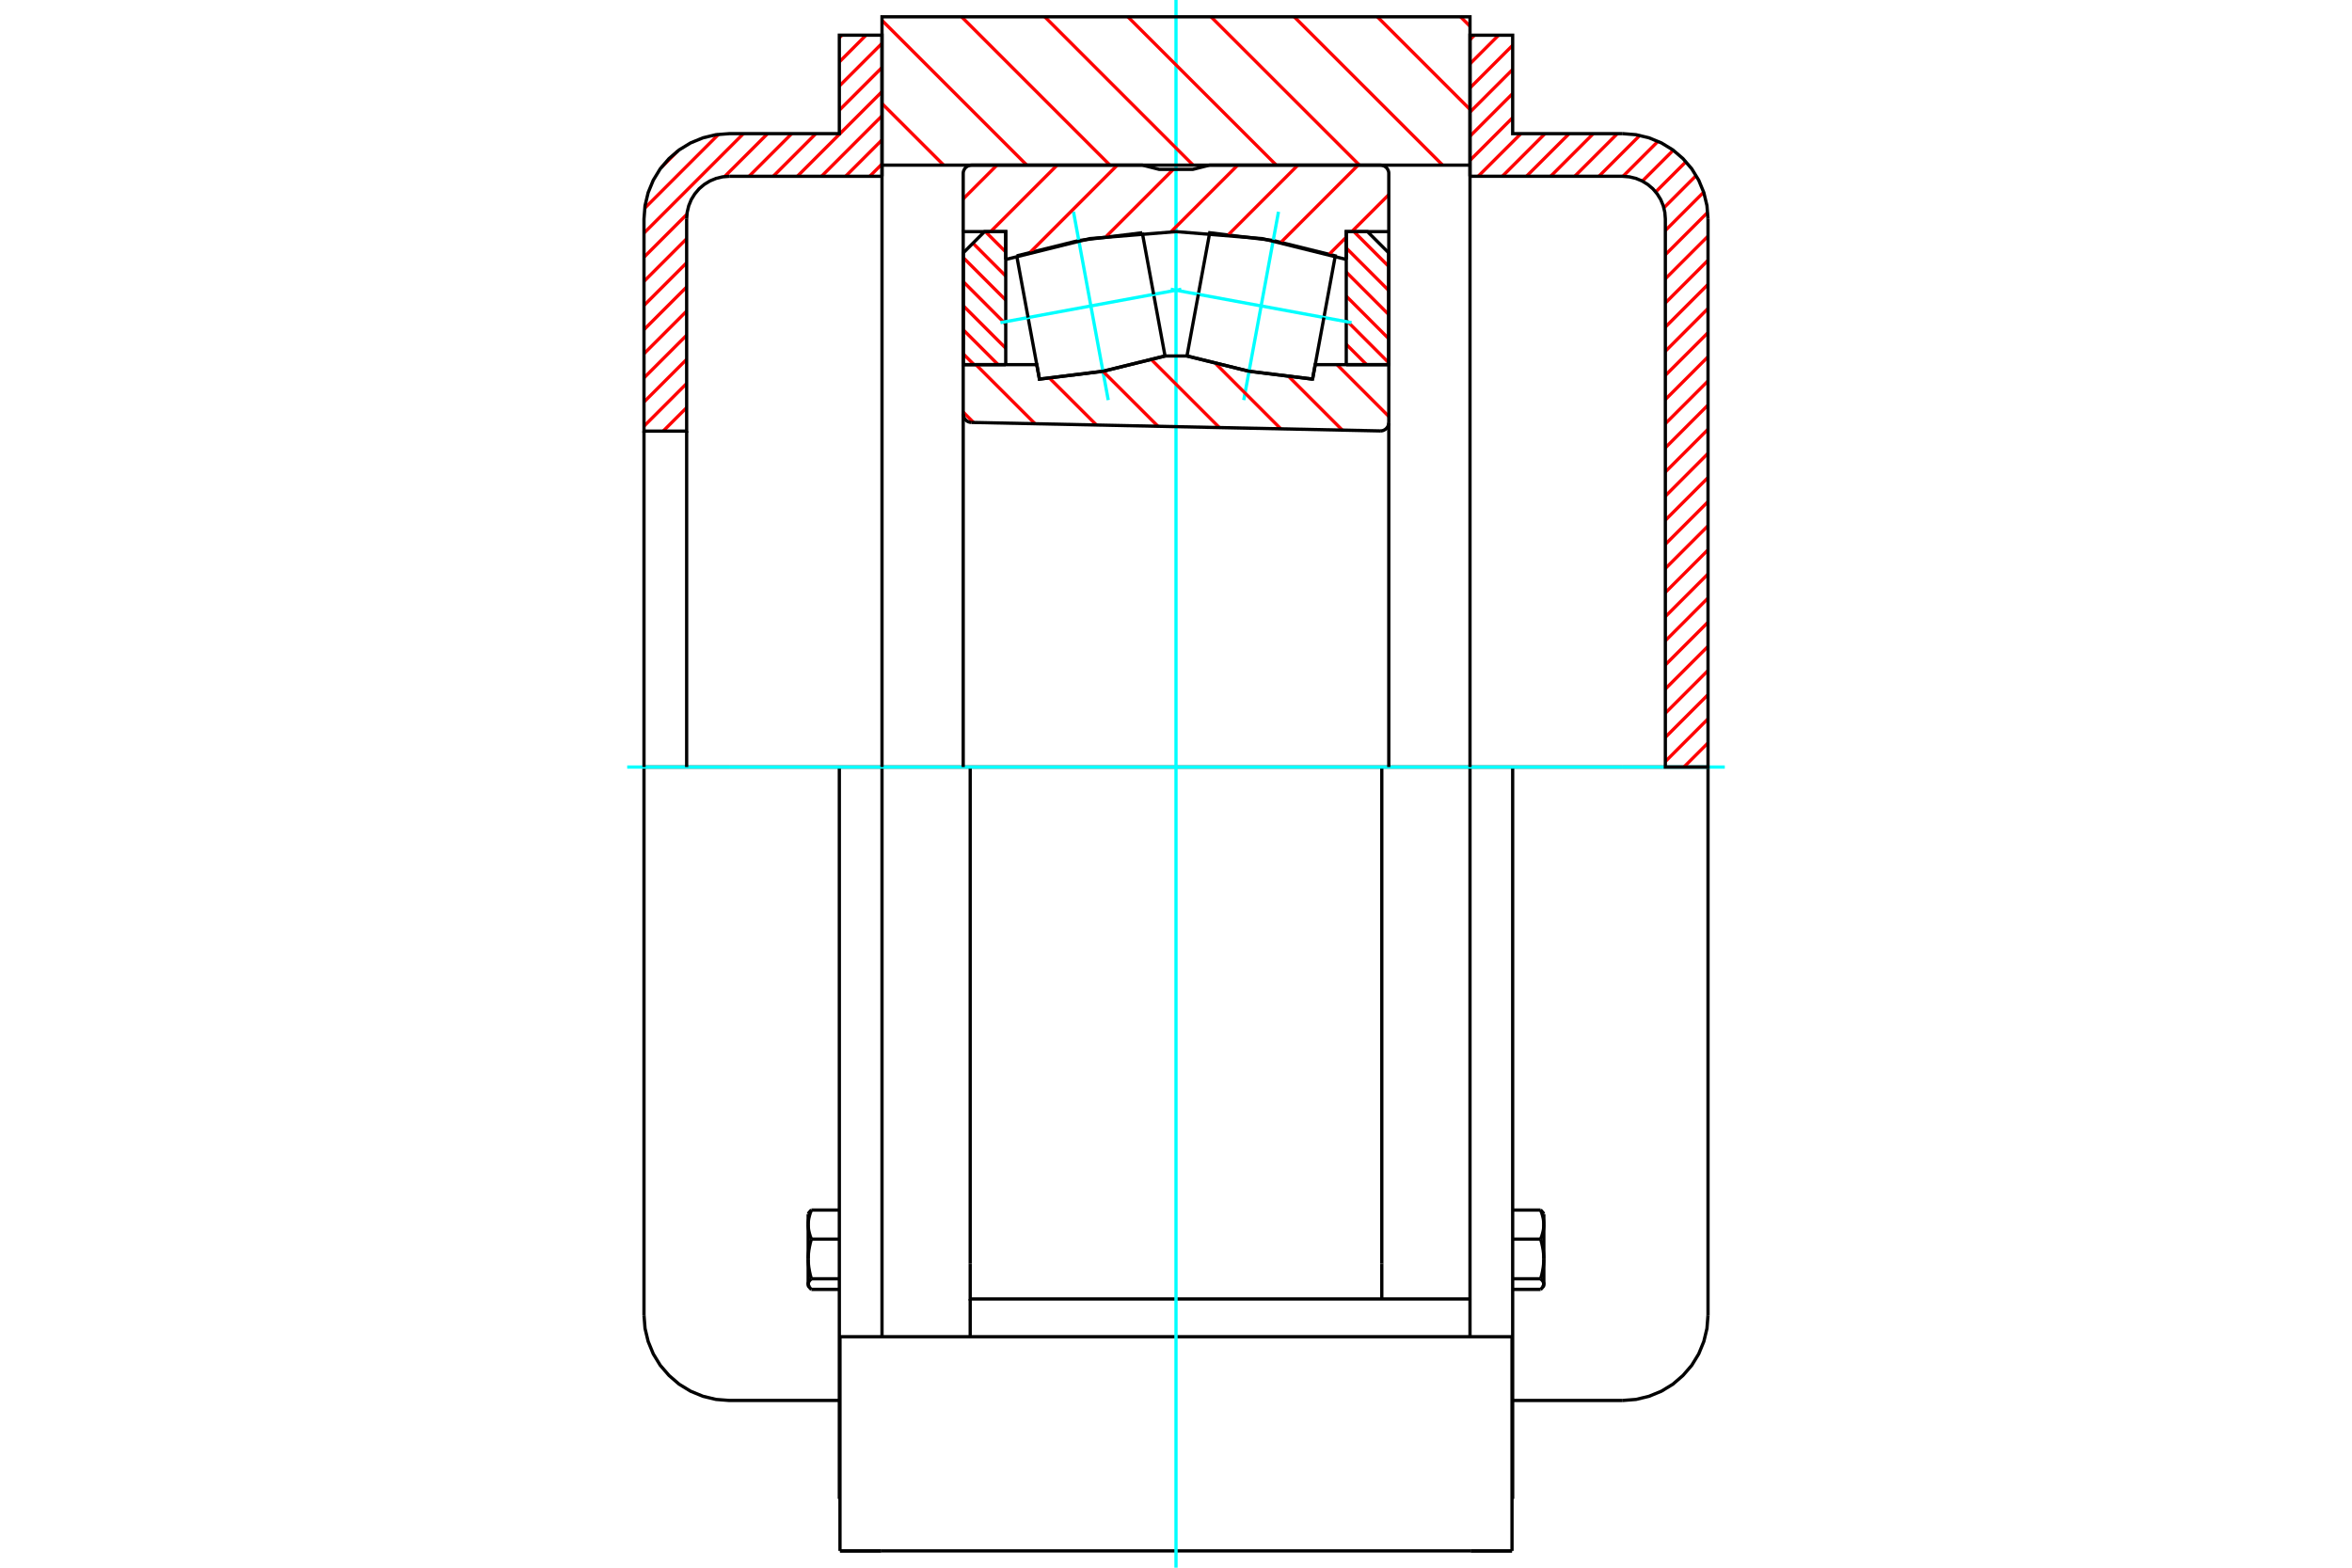 <?xml version="1.0" standalone="no"?>
<!DOCTYPE svg PUBLIC "-//W3C//DTD SVG 1.1//EN"
	"http://www.w3.org/Graphics/SVG/1.1/DTD/svg11.dtd">
<svg xmlns="http://www.w3.org/2000/svg" height="100%" width="100%" viewBox="0 0 36000 24000">
	<rect x="-1800" y="-1200" width="39600" height="26400" style="fill:#FFF"/>
	<g style="fill:none; fill-rule:evenodd" transform="matrix(1 0 0 1 0 0)">
		<g style="fill:none; stroke:#000; stroke-width:50; shape-rendering:geometricPrecision">
			<line x1="21150" y1="11743" x2="14850" y2="11743"/>
			<line x1="22500" y1="11743" x2="21150" y2="11743"/>
			<line x1="14850" y1="11743" x2="13500" y2="11743"/>
			<line x1="22500" y1="19888" x2="22500" y2="11743"/>
			<line x1="21150" y1="19347" x2="21150" y2="11743"/>
			<line x1="21150" y1="19886" x2="21150" y2="19347"/>
			<line x1="12857" y1="23743" x2="13487" y2="23743"/>
			<line x1="22513" y1="23743" x2="23143" y2="23743"/>
			<line x1="22513" y1="23743" x2="23143" y2="23743"/>
			<line x1="13487" y1="23743" x2="22513" y2="23743"/>
			<line x1="12857" y1="23743" x2="13487" y2="23743"/>
			<polyline points="14850,19347 14850,19886 15543,19886 22500,19886"/>
			<line x1="14850" y1="19886" x2="14850" y2="20464"/>
			<line x1="22500" y1="19886" x2="22500" y2="20464"/>
			<line x1="14850" y1="19347" x2="14850" y2="11743"/>
			<line x1="13500" y1="20464" x2="13500" y2="11743"/>
			<polyline points="23143,23743 23143,20464 22513,20464 13487,20464 12857,20464"/>
			<line x1="12857" y1="23743" x2="12857" y2="20464"/>
			<polyline points="12382,19696 12382,19697 12383,19698 12384,19700 12384,19701 12385,19702 12386,19703 12387,19704 12388,19706 12389,19707 12389,19708 12390,19709 12391,19710 12392,19712 12393,19713 12394,19714 12395,19715 12396,19716 12397,19718 12398,19719 12399,19720 12401,19721 12402,19723 12403,19724 12404,19725 12405,19727 12407,19728 12408,19729 12409,19730 12411,19732 12412,19733 12413,19734 12415,19736 12416,19737 12418,19738 12419,19740"/>
			<polyline points="12370,19658 12370,19659 12370,19660 12371,19661 12371,19663 12371,19664 12371,19665 12371,19666 12371,19667 12371,19668 12371,19669 12372,19670 12372,19671 12372,19672 12372,19673 12372,19674 12373,19675 12373,19677 12373,19678 12374,19679 12374,19680 12374,19681 12375,19682 12375,19683 12376,19684 12376,19685 12377,19686 12377,19687 12378,19688 12378,19689 12379,19691 12379,19692 12380,19693 12380,19694 12381,19695 12382,19696"/>
			<line x1="12370" y1="19677" x2="12370" y2="19658"/>
			<polyline points="12370,19273 12370,19282 12371,19290 12371,19298 12371,19307 12371,19315 12372,19323 12372,19332 12373,19340 12374,19348 12374,19357 12375,19365 12376,19373 12377,19382 12378,19390 12379,19398 12380,19407 12382,19415 12383,19424 12385,19432 12386,19441 12388,19450 12389,19458 12391,19467 12393,19476 12395,19485 12397,19494 12399,19503 12401,19512 12403,19521 12406,19530 12408,19539 12411,19548 12413,19558 12416,19567 12419,19577"/>
			<line x1="12370" y1="19658" x2="12370" y2="19273"/>
			<polyline points="12419,19577 12416,19579 12413,19582 12411,19585 12408,19587 12406,19590 12403,19592 12401,19594 12399,19597 12397,19599 12395,19602 12393,19604 12391,19606 12389,19609 12388,19611 12386,19613 12385,19616 12383,19618 12382,19620 12380,19622 12379,19625 12378,19627 12377,19629 12376,19631 12375,19634 12374,19636 12374,19638 12373,19640 12372,19643 12372,19645 12371,19647 12371,19649 12371,19652 12371,19654 12370,19656 12370,19658"/>
			<polyline points="12370,18748 12370,18754 12371,18760 12371,18766 12371,18772 12371,18778 12372,18784 12372,18790 12373,18796 12374,18802 12374,18809 12375,18815 12376,18821 12377,18827 12378,18833 12379,18839 12380,18845 12382,18852 12383,18858 12385,18864 12386,18870 12388,18877 12389,18883 12391,18889 12393,18896 12395,18902 12397,18909 12399,18915 12401,18922 12403,18929 12406,18935 12408,18942 12411,18949 12413,18956 12416,18963 12419,18970"/>
			<line x1="12370" y1="19273" x2="12370" y2="18748"/>
			<polyline points="12419,18970 12416,18979 12413,18989 12411,18998 12408,19008 12406,19017 12403,19026 12401,19035 12399,19044 12397,19053 12395,19062 12393,19071 12391,19080 12389,19088 12388,19097 12386,19106 12385,19114 12383,19123 12382,19131 12380,19140 12379,19148 12378,19157 12377,19165 12376,19174 12375,19182 12374,19190 12374,19199 12373,19207 12372,19215 12372,19223 12371,19232 12371,19240 12371,19248 12371,19257 12370,19265 12370,19273"/>
			<polyline points="12382,18569 12382,18568 12383,18567 12384,18565 12384,18564 12385,18563 12386,18562 12387,18561 12388,18559 12389,18558 12389,18557 12390,18556 12391,18555 12392,18553 12393,18552 12394,18551 12395,18550 12396,18549 12397,18547 12398,18546 12399,18545 12401,18544 12402,18542 12403,18541 12404,18540 12405,18538 12407,18537 12408,18536 12409,18535 12411,18533 12412,18532 12413,18531 12415,18529 12416,18528 12418,18527 12419,18525"/>
			<line x1="12370" y1="18748" x2="12370" y2="18588"/>
			<polyline points="12419,18525 12416,18532 12413,18539 12411,18546 12408,18553 12406,18560 12403,18567 12401,18573 12399,18580 12397,18586 12395,18593 12393,18599 12391,18606 12389,18612 12388,18619 12386,18625 12385,18631 12383,18637 12382,18644 12380,18650 12379,18656 12378,18662 12377,18668 12376,18675 12375,18681 12374,18687 12374,18693 12373,18699 12372,18705 12372,18711 12371,18717 12371,18723 12371,18729 12371,18735 12370,18742 12370,18748"/>
			<line x1="12847" y1="18970" x2="12419" y2="18970"/>
			<line x1="12847" y1="18525" x2="12419" y2="18525"/>
			<line x1="12847" y1="19577" x2="12419" y2="19577"/>
			<line x1="12847" y1="19740" x2="12419" y2="19740"/>
			<line x1="11163" y1="11743" x2="9857" y2="11743"/>
			<line x1="12847" y1="11743" x2="11163" y2="11743"/>
			<line x1="13500" y1="11743" x2="12847" y2="11743"/>
			<line x1="9857" y1="11743" x2="9857" y2="20134"/>
			<line x1="12847" y1="11743" x2="12847" y2="22947"/>
			<line x1="12370" y1="19677" x2="12382" y2="19696"/>
			<line x1="12382" y1="18569" x2="12370" y2="18588"/>
			<polyline points="9857,20134 9873,20338 9921,20537 9999,20727 10106,20902 10240,21057 10395,21191 10570,21298 10760,21376 10959,21424 11163,21440 12847,21440"/>
			<line x1="12847" y1="22947" x2="12857" y2="22947"/>
			<polyline points="23581,18525 23582,18527 23584,18528 23585,18529 23587,18531 23588,18532 23589,18533 23591,18535 23592,18536 23593,18537 23595,18538 23596,18540 23597,18541 23598,18542 23599,18544 23601,18545 23602,18546 23603,18547 23604,18549 23605,18550 23606,18551 23607,18552 23608,18553 23609,18555 23610,18556 23611,18557 23611,18558 23612,18559 23613,18561 23614,18562 23615,18563 23616,18564 23616,18565 23617,18567 23618,18568 23618,18569"/>
			<polyline points="23630,18748 23630,18742 23629,18735 23629,18729 23629,18723 23629,18717 23628,18711 23628,18705 23627,18699 23626,18693 23626,18687 23625,18681 23624,18675 23623,18668 23622,18662 23621,18656 23620,18650 23618,18644 23617,18637 23615,18631 23614,18625 23612,18619 23611,18612 23609,18606 23607,18599 23605,18593 23603,18586 23601,18580 23599,18573 23597,18567 23594,18560 23592,18553 23589,18546 23587,18539 23584,18532 23581,18525"/>
			<line x1="23630" y1="18588" x2="23630" y2="18748"/>
			<polyline points="23630,19273 23630,19265 23629,19257 23629,19248 23629,19240 23629,19232 23628,19223 23628,19215 23627,19207 23626,19199 23626,19190 23625,19182 23624,19174 23623,19165 23622,19157 23621,19148 23620,19140 23618,19131 23617,19123 23615,19114 23614,19106 23612,19097 23611,19088 23609,19080 23607,19071 23605,19062 23603,19053 23601,19044 23599,19035 23597,19026 23594,19017 23592,19008 23589,18998 23587,18989 23584,18979 23581,18970"/>
			<line x1="23630" y1="18748" x2="23630" y2="19273"/>
			<polyline points="23581,18970 23584,18963 23587,18956 23589,18949 23592,18942 23594,18935 23597,18929 23599,18922 23601,18915 23603,18909 23605,18902 23607,18896 23609,18889 23611,18883 23612,18877 23614,18870 23615,18864 23617,18858 23618,18852 23620,18845 23621,18839 23622,18833 23623,18827 23624,18821 23625,18815 23626,18809 23626,18802 23627,18796 23628,18790 23628,18784 23629,18778 23629,18772 23629,18766 23629,18760 23630,18754 23630,18748"/>
			<polyline points="23630,19658 23630,19656 23629,19654 23629,19652 23629,19649 23629,19647 23628,19645 23628,19643 23627,19640 23626,19638 23626,19636 23625,19634 23624,19631 23623,19629 23622,19627 23621,19625 23620,19622 23618,19620 23617,19618 23615,19616 23614,19613 23612,19611 23611,19609 23609,19606 23607,19604 23605,19602 23603,19599 23601,19597 23599,19594 23597,19592 23594,19590 23592,19587 23589,19585 23587,19582 23584,19579 23581,19577"/>
			<line x1="23630" y1="19273" x2="23630" y2="19658"/>
			<polyline points="23581,19577 23584,19567 23587,19558 23589,19548 23592,19539 23594,19530 23597,19521 23599,19512 23601,19503 23603,19494 23605,19485 23607,19476 23609,19467 23611,19458 23612,19450 23614,19441 23615,19432 23617,19424 23618,19415 23620,19407 23621,19398 23622,19390 23623,19382 23624,19373 23625,19365 23626,19357 23626,19348 23627,19340 23628,19332 23628,19323 23629,19315 23629,19307 23629,19298 23629,19290 23630,19282 23630,19273"/>
			<line x1="23630" y1="19658" x2="23630" y2="19677"/>
			<polyline points="23618,19696 23619,19695 23620,19694 23620,19693 23621,19692 23621,19691 23622,19689 23622,19688 23623,19687 23623,19686 23624,19685 23624,19684 23625,19683 23625,19682 23626,19681 23626,19680 23626,19679 23627,19678 23627,19677 23627,19675 23628,19674 23628,19673 23628,19672 23628,19671 23628,19670 23629,19669 23629,19668 23629,19667 23629,19666 23629,19665 23629,19664 23629,19663 23629,19661 23630,19660 23630,19659 23630,19658"/>
			<polyline points="23581,19740 23582,19738 23584,19737 23585,19736 23587,19734 23588,19733 23589,19732 23591,19730 23592,19729 23593,19728 23595,19727 23596,19725 23597,19724 23598,19723 23599,19721 23601,19720 23602,19719 23603,19718 23604,19716 23605,19715 23606,19714 23607,19713 23608,19712 23609,19710 23610,19709 23611,19708 23611,19707 23612,19706 23613,19704 23614,19703 23615,19702 23616,19701 23616,19700 23617,19698 23618,19697 23618,19696"/>
			<line x1="23153" y1="19740" x2="23581" y2="19740"/>
			<line x1="23153" y1="19577" x2="23581" y2="19577"/>
			<line x1="23153" y1="18970" x2="23581" y2="18970"/>
			<line x1="23153" y1="18525" x2="23581" y2="18525"/>
			<line x1="26143" y1="11743" x2="24837" y2="11743"/>
			<line x1="23153" y1="11743" x2="22500" y2="11743"/>
			<line x1="24837" y1="11743" x2="23153" y2="11743"/>
			<line x1="26143" y1="20134" x2="26143" y2="11743"/>
			<line x1="23153" y1="22947" x2="23153" y2="11743"/>
			<line x1="23630" y1="18588" x2="23618" y2="18569"/>
			<line x1="23618" y1="19696" x2="23630" y2="19677"/>
			<polyline points="24837,21440 25041,21424 25240,21376 25430,21298 25605,21191 25760,21057 25894,20902 26001,20727 26079,20537 26127,20338 26143,20134"/>
			<line x1="23153" y1="21440" x2="24837" y2="21440"/>
			<line x1="23143" y1="22947" x2="23153" y2="22947"/>
		</g>
		<g style="fill:none; stroke:#0FF; stroke-width:50; shape-rendering:geometricPrecision">
			<line x1="9600" y1="11743" x2="26400" y2="11743"/>
			<line x1="18000" y1="24000" x2="18000" y2="0"/>
		</g>
		<g style="fill:none; stroke:#F00; stroke-width:50; shape-rendering:geometricPrecision">
			<line x1="26143" y1="11374" x2="25774" y2="11743"/>
			<line x1="26143" y1="11005" x2="25490" y2="11658"/>
			<line x1="26143" y1="10635" x2="25490" y2="11288"/>
			<line x1="26143" y1="10266" x2="25490" y2="10919"/>
			<line x1="26143" y1="9896" x2="25490" y2="10549"/>
			<line x1="26143" y1="9527" x2="25490" y2="10180"/>
			<line x1="26143" y1="9157" x2="25490" y2="9810"/>
			<line x1="26143" y1="8788" x2="25490" y2="9441"/>
			<line x1="26143" y1="8418" x2="25490" y2="9071"/>
			<line x1="26143" y1="8049" x2="25490" y2="8702"/>
			<line x1="26143" y1="7679" x2="25490" y2="8332"/>
			<line x1="26143" y1="7310" x2="25490" y2="7963"/>
			<line x1="26143" y1="6940" x2="25490" y2="7594"/>
			<line x1="26143" y1="6571" x2="25490" y2="7224"/>
			<line x1="26143" y1="6201" x2="25490" y2="6855"/>
			<line x1="26143" y1="5832" x2="25490" y2="6485"/>
			<line x1="26143" y1="5462" x2="25490" y2="6116"/>
			<line x1="26143" y1="5093" x2="25490" y2="5746"/>
			<line x1="26143" y1="4723" x2="25490" y2="5377"/>
			<line x1="26143" y1="4354" x2="25490" y2="5007"/>
			<line x1="26143" y1="3985" x2="25490" y2="4638"/>
			<line x1="26143" y1="3615" x2="25490" y2="4268"/>
			<line x1="26139" y1="3250" x2="25490" y2="3899"/>
			<line x1="26077" y1="2942" x2="25490" y2="3529"/>
			<line x1="25961" y1="2688" x2="25467" y2="3182"/>
			<line x1="25805" y1="2476" x2="25342" y2="2938"/>
			<line x1="25611" y1="2300" x2="25138" y2="2773"/>
			<line x1="25378" y1="2163" x2="24842" y2="2699"/>
			<line x1="25099" y1="2073" x2="24473" y2="2699"/>
			<line x1="24756" y1="2046" x2="24103" y2="2699"/>
			<line x1="24387" y1="2046" x2="23734" y2="2699"/>
			<line x1="24018" y1="2046" x2="23364" y2="2699"/>
			<line x1="23648" y1="2046" x2="22995" y2="2699"/>
			<line x1="23279" y1="2046" x2="22625" y2="2699"/>
			<line x1="23153" y1="1801" x2="22500" y2="2455"/>
			<line x1="23153" y1="1432" x2="22500" y2="2085"/>
			<line x1="23153" y1="1063" x2="22500" y2="1716"/>
			<line x1="23153" y1="693" x2="22500" y2="1346"/>
			<line x1="22938" y1="539" x2="22500" y2="977"/>
			<line x1="22568" y1="539" x2="22500" y2="607"/>
		</g>
		<g style="fill:none; stroke:#000; stroke-width:50; shape-rendering:geometricPrecision">
			<polyline points="22500,2699 22500,539 23153,539 23153,2046 24837,2046"/>
			<polyline points="26143,3352 26127,3148 26079,2948 26001,2759 25894,2584 25760,2428 25605,2295 25430,2188 25240,2110 25041,2062 24837,2046"/>
			<polyline points="26143,3352 26143,11743 25490,11743 25490,3352 25482,3250 25458,3150 25419,3055 25365,2968 25299,2890 25221,2824 25133,2770 25039,2731 24939,2707 24837,2699 22500,2699"/>
		</g>
		<g style="fill:none; stroke:#F00; stroke-width:50; shape-rendering:geometricPrecision">
			<line x1="10510" y1="6240" x2="10150" y2="6600"/>
			<line x1="10510" y1="5871" x2="9857" y2="6524"/>
			<line x1="13500" y1="2511" x2="13312" y2="2699"/>
			<line x1="10510" y1="5501" x2="9857" y2="6154"/>
			<line x1="13500" y1="2142" x2="12943" y2="2699"/>
			<line x1="10510" y1="5132" x2="9857" y2="5785"/>
			<line x1="13500" y1="1773" x2="12574" y2="2699"/>
			<line x1="10510" y1="4762" x2="9857" y2="5415"/>
			<line x1="13500" y1="1403" x2="12204" y2="2699"/>
			<line x1="10510" y1="4393" x2="9857" y2="5046"/>
			<line x1="13500" y1="1034" x2="12847" y2="1687"/>
			<line x1="12488" y1="2046" x2="11835" y2="2699"/>
			<line x1="10510" y1="4023" x2="9857" y2="4676"/>
			<line x1="13500" y1="664" x2="12847" y2="1317"/>
			<line x1="12118" y1="2046" x2="11465" y2="2699"/>
			<line x1="10510" y1="3654" x2="9857" y2="4307"/>
			<line x1="13255" y1="539" x2="12847" y2="948"/>
			<line x1="11749" y1="2046" x2="11091" y2="2703"/>
			<line x1="10514" y1="3280" x2="9857" y2="3937"/>
			<line x1="12886" y1="539" x2="12847" y2="578"/>
			<line x1="11379" y1="2046" x2="9857" y2="3568"/>
			<line x1="10999" y1="2056" x2="9867" y2="3188"/>
			<line x1="10375" y1="2311" x2="10122" y2="2564"/>
		</g>
		<g style="fill:none; stroke:#000; stroke-width:50; shape-rendering:geometricPrecision">
			<polyline points="13500,2699 13500,539 12847,539 12847,2046 11163,2046 10959,2062 10760,2110 10570,2188 10395,2295 10240,2428 10106,2584 9999,2759 9921,2948 9873,3148 9857,3352 9857,6600 10510,6600 10510,3352"/>
			<polyline points="11163,2699 11061,2707 10961,2731 10867,2770 10779,2824 10701,2890 10635,2968 10581,3055 10542,3150 10518,3250 10510,3352"/>
			<line x1="11163" y1="2699" x2="13500" y2="2699"/>
			<line x1="9857" y1="11743" x2="9857" y2="6600"/>
			<line x1="10510" y1="6600" x2="10510" y2="11743"/>
		</g>
		<g style="fill:none; stroke:#F00; stroke-width:50; shape-rendering:geometricPrecision">
			<line x1="22355" y1="257" x2="22500" y2="402"/>
			<line x1="21082" y1="257" x2="22500" y2="1675"/>
			<line x1="19809" y1="257" x2="22081" y2="2528"/>
			<line x1="18536" y1="257" x2="20808" y2="2528"/>
			<line x1="17263" y1="257" x2="19535" y2="2528"/>
			<line x1="15991" y1="257" x2="18262" y2="2528"/>
			<line x1="14718" y1="257" x2="16989" y2="2528"/>
			<line x1="13500" y1="312" x2="15716" y2="2528"/>
			<line x1="13500" y1="1585" x2="14444" y2="2528"/>
		</g>
		<g style="fill:none; stroke:#000; stroke-width:50; shape-rendering:geometricPrecision">
			<polyline points="13500,11743 13500,2528 13500,257 22500,257 22500,2528 22500,11743"/>
			<line x1="22500" y1="2528" x2="13500" y2="2528"/>
		</g>
		<g style="fill:none; stroke:#F00; stroke-width:50; shape-rendering:geometricPrecision">
			<line x1="20723" y1="3546" x2="21255" y2="4078"/>
			<line x1="20606" y1="3797" x2="21255" y2="4446"/>
			<line x1="20606" y1="4166" x2="21255" y2="4815"/>
			<line x1="20606" y1="4534" x2="21255" y2="5184"/>
			<line x1="20606" y1="4903" x2="21255" y2="5552"/>
			<line x1="20606" y1="5271" x2="20917" y2="5582"/>
		</g>
		<g style="fill:none; stroke:#000; stroke-width:50; shape-rendering:geometricPrecision">
			<polyline points="20606,5582 20606,3546 20931,3546 21255,3870 21255,5582 20606,5582"/>
		</g>
		<g style="fill:none; stroke:#F00; stroke-width:50; shape-rendering:geometricPrecision">
			<line x1="14745" y1="5419" x2="14908" y2="5582"/>
			<line x1="14745" y1="5050" x2="15277" y2="5582"/>
			<line x1="14745" y1="4682" x2="15394" y2="5331"/>
			<line x1="14745" y1="4313" x2="15394" y2="4963"/>
			<line x1="14745" y1="3945" x2="15394" y2="4594"/>
			<line x1="14892" y1="3723" x2="15394" y2="4226"/>
			<line x1="15083" y1="3546" x2="15394" y2="3857"/>
		</g>
		<g style="fill:none; stroke:#000; stroke-width:50; shape-rendering:geometricPrecision">
			<polyline points="15394,5582 15394,3546 15069,3546 14745,3870 14745,5582 15394,5582"/>
			<polyline points="20264,4861 20438,3917 19488,3682 18516,3563 18342,4506"/>
		</g>
		<g style="fill:none; stroke:#0FF; stroke-width:50; shape-rendering:geometricPrecision">
			<line x1="17919" y1="4428" x2="20687" y2="4939"/>
		</g>
		<g style="fill:none; stroke:#000; stroke-width:50; shape-rendering:geometricPrecision">
			<line x1="20264" y1="4861" x2="20090" y2="5804"/>
			<polyline points="18168,5450 19118,5684 20090,5804"/>
			<line x1="18168" y1="5450" x2="18342" y2="4506"/>
		</g>
		<g style="fill:none; stroke:#0FF; stroke-width:50; shape-rendering:geometricPrecision">
			<line x1="19037" y1="6125" x2="19569" y2="3242"/>
		</g>
		<g style="fill:none; stroke:#000; stroke-width:50; shape-rendering:geometricPrecision">
			<polyline points="15736,4861 15910,5804 16882,5684 17832,5450 17658,4506"/>
		</g>
		<g style="fill:none; stroke:#0FF; stroke-width:50; shape-rendering:geometricPrecision">
			<line x1="18081" y1="4428" x2="15313" y2="4939"/>
		</g>
		<g style="fill:none; stroke:#000; stroke-width:50; shape-rendering:geometricPrecision">
			<line x1="15736" y1="4861" x2="15562" y2="3917"/>
			<polyline points="17484,3563 16512,3682 15562,3917"/>
			<line x1="17484" y1="3563" x2="17658" y2="4506"/>
		</g>
		<g style="fill:none; stroke:#0FF; stroke-width:50; shape-rendering:geometricPrecision">
			<line x1="16431" y1="3242" x2="16963" y2="6125"/>
		</g>
		<g style="fill:none; stroke:#F00; stroke-width:50; shape-rendering:geometricPrecision">
			<line x1="21257" y1="2980" x2="20691" y2="3546"/>
			<line x1="20606" y1="3631" x2="20344" y2="3893"/>
			<line x1="20787" y1="2528" x2="19610" y2="3706"/>
			<line x1="19866" y1="2528" x2="18805" y2="3590"/>
			<line x1="18945" y1="2528" x2="17923" y2="3550"/>
			<line x1="17959" y1="2593" x2="16933" y2="3619"/>
			<line x1="17102" y1="2528" x2="15772" y2="3859"/>
			<line x1="16181" y1="2528" x2="15163" y2="3546"/>
			<line x1="15260" y1="2528" x2="14743" y2="3045"/>
		</g>
		<g style="fill:none; stroke:#000; stroke-width:50; shape-rendering:geometricPrecision">
			<polyline points="14743,5582 14743,3546 15394,3546 15394,3972"/>
			<polyline points="20606,3972 19320,3653 18000,3546 16680,3653 15394,3972"/>
			<polyline points="20606,3972 20606,3546 21257,3546"/>
			<polyline points="21257,5582 21257,3546 21257,2657 21256,2637 21251,2617 21243,2599 21233,2581 21220,2566 21204,2553 21187,2542 21168,2535 21149,2530 21129,2528 18514,2528 18257,2593 17743,2593 17486,2528 14871,2528 14851,2530 14832,2535 14813,2542 14796,2553 14780,2566 14767,2581 14757,2599 14749,2617 14744,2637 14743,2657 14743,3546"/>
		</g>
		<g style="fill:none; stroke:#F00; stroke-width:50; shape-rendering:geometricPrecision">
			<line x1="20464" y1="5582" x2="21257" y2="6375"/>
			<line x1="19734" y1="5773" x2="20546" y2="6585"/>
			<line x1="18613" y1="5573" x2="19605" y2="6566"/>
			<line x1="17626" y1="5508" x2="18664" y2="6546"/>
			<line x1="16880" y1="5683" x2="17724" y2="6526"/>
			<line x1="15858" y1="5582" x2="15872" y2="5596"/>
			<line x1="16065" y1="5790" x2="16783" y2="6507"/>
			<line x1="14937" y1="5582" x2="15842" y2="6487"/>
			<line x1="14743" y1="6309" x2="14901" y2="6468"/>
		</g>
		<g style="fill:none; stroke:#000; stroke-width:50; shape-rendering:geometricPrecision">
			<polyline points="14743,5582 15869,5582 15910,5804 16882,5684 17832,5450 18168,5450 19118,5684 20090,5804 20131,5582 21257,5582 21257,6469"/>
			<polyline points="21126,6597 21146,6596 21166,6592 21185,6584 21203,6574 21219,6560 21232,6545 21243,6528 21251,6509 21256,6489 21257,6469"/>
			<line x1="21126" y1="6597" x2="14869" y2="6467"/>
			<polyline points="14743,6338 14744,6358 14749,6378 14756,6396 14767,6413 14780,6428 14794,6441 14811,6452 14830,6460 14849,6465 14869,6467"/>
			<line x1="14743" y1="6338" x2="14743" y2="5582"/>
			<line x1="14743" y1="6336" x2="14743" y2="11743"/>
			<line x1="21257" y1="11743" x2="21257" y2="6471"/>
		</g>
	</g>
</svg>
